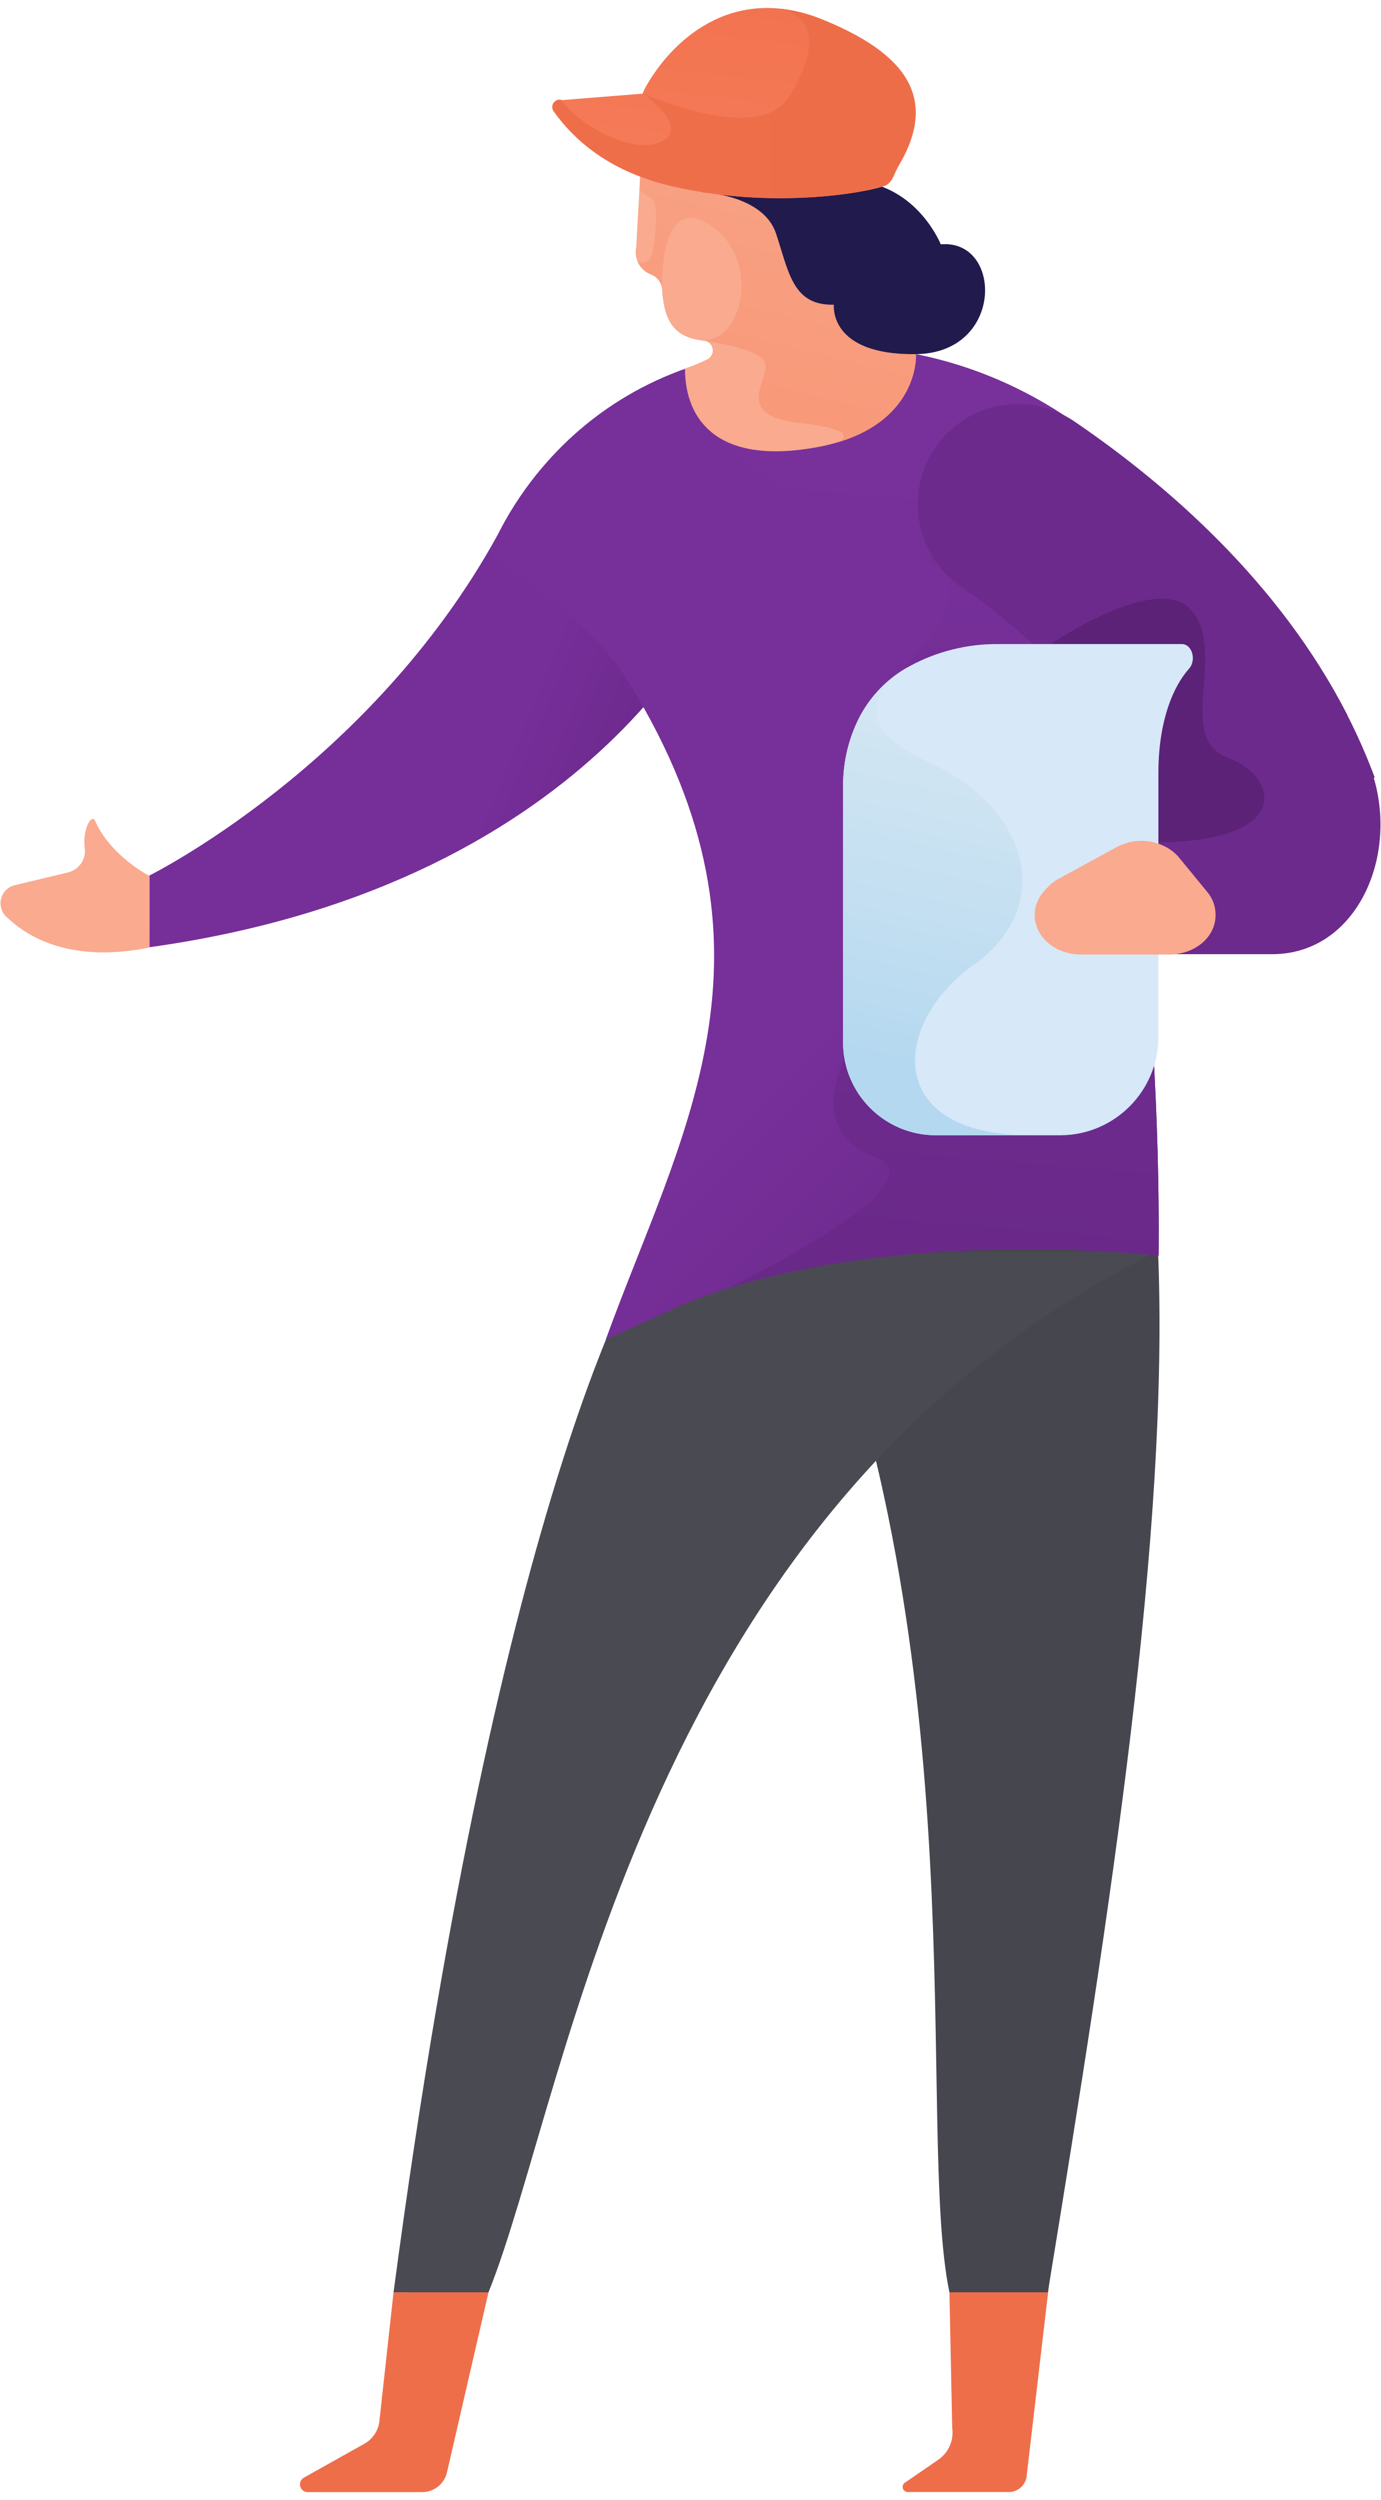 <svg fill="none" height="143" viewBox="0 0 79 143" width="79" xmlns="http://www.w3.org/2000/svg" xmlns:xlink="http://www.w3.org/1999/xlink"><linearGradient id="a" gradientUnits="userSpaceOnUse" x1="40.317" x2="28.868" y1="48.123" y2="43.359"><stop offset="0" stop-color="#652783"/><stop offset="1" stop-color="#762e99"/></linearGradient><linearGradient id="b" gradientUnits="userSpaceOnUse" x1="36.759" x2="36.753" y1="75.651" y2="75.645"><stop offset="0" stop-color="#78312d"/><stop offset="1" stop-color="#943d38"/></linearGradient><linearGradient id="c" gradientUnits="userSpaceOnUse" x1="69.581" x2="51.715" y1="72.005" y2="54.139"><stop offset="0" stop-color="#652783"/><stop offset="1" stop-color="#772f9a"/></linearGradient><linearGradient id="d" gradientUnits="userSpaceOnUse" x1="50.33" x2="55.197" y1="86.132" y2="27.238"><stop offset="0" stop-color="#652783"/><stop offset="1" stop-color="#78309b"/></linearGradient><linearGradient id="e" gradientUnits="userSpaceOnUse" x1="59.276" x2="52.054" y1="29.465" y2="61.179"><stop offset="0" stop-color="#dfecf4"/><stop offset=".3" stop-color="#d7e8f3"/><stop offset=".77" stop-color="#c1def1"/><stop offset="1" stop-color="#b4d8f0"/></linearGradient><linearGradient id="f" gradientUnits="userSpaceOnUse" x1="38.037" x2="49.137" y1="40.938" y2="-3.794"><stop offset="0" stop-color="#f78e6b"/><stop offset="1" stop-color="#f9aa8f"/></linearGradient><linearGradient id="g" gradientUnits="userSpaceOnUse" x1="43.428" x2="39.167" y1="-5.581" y2="29.958"><stop offset="0" stop-color="#ef6e4a"/><stop offset="1" stop-color="#ff8c6b"/></linearGradient><linearGradient id="h" gradientUnits="userSpaceOnUse" x1="39.484" x2="67.013" y1="5.968" y2="5.654"><stop offset="0" stop-color="#ef6e4a"/><stop offset="1" stop-color="#ec6b47"/></linearGradient><path d="m54.311 131.11.16 7.746c.104.71-.201 1.416-.791 1.827l-1.919 1.319c-.135.091-.166.276-.075.408.053.075.141.123.239.126h5.784c.556 0 1.014-.446 1.03-1.002l1.319-11.276" fill="#ef6e4a"/><path d="m22.512 131.11-.81 7.373c-.063.54-.38 1.02-.854 1.287l-3.454 1.934c-.22.116-.298.386-.182.603.079.145.229.236.396.232h6.547c.675-.003 1.259-.467 1.413-1.124l2.377-10.308" fill="#ef6e4a"/><path d="m59.941 131.11c3.595-21.999 6.965-43.53 6.305-59.566l-20.369-1.256c10.224 24.762 6.497 51.487 8.434 60.822z" fill="#45464e"/><path d="m27.945 131.11c4.628-11.449 8.811-45.015 38.308-59.566l-29.296.245s-8.264 12.695-14.444 59.321z" fill="#4a4b52"/><path d="m41.328 33.682s-6.594 16.868-32.835 20.504v-4.082s12.692-6.261 19.97-19.503c0 .006 14.846-7.275 12.865 3.08z" fill="url(#a)"/><path d="m36.756 75.62c-.022.053 0 .066 0 0z" fill="url(#b)"/><path d="m56.425 25.687 4.465-1.915c-6.594-4.324-12.915-4.223-16.79-3.793-12.56 1.391-16.146 11.791-16.146 11.791.754.515 5.567 3.278 8.063 7.338 9.439 15.358 2.87 25.826-1.363 37.507l4.44-2.013c11.276-4.635 27.183-2.779 27.183-2.779s.694-37.231-9.853-46.136z" fill="url(#c)"/><path d="m66.275 71.814s.697-37.234-9.85-46.136l4.465-1.906c-3.68-2.443-7.966-3.815-12.378-3.966l-7.866 4.876s6.735 6.032 11.759 7.222c5.024 1.19-1.357 6.939-1.357 6.939l-2.826 21.98s-2.069 3.869 1.884 5.382c3.953 1.514-8.604 7.536-8.604 7.536 11.006-3.523 24.771-1.928 24.771-1.928z" fill="url(#d)"/><path d="m78.59 44.496.05-.031c-.449-1.203-.964-2.377-1.545-3.517v-.016c-3.9-7.646-10.362-13.232-15.612-16.812-2.609-1.796-6.177-1.137-7.97 1.473-1.796 2.606-1.137 6.173 1.473 7.969 3.3 2.286 6.223 5.074 8.666 8.264-.603.342-.813 1.108-.471 1.711.009.019.025.041.038.063.992 1.994 2.977 4.082 2.412 4.547-3.715 3.077 0 6.428 0 6.428h7.15c4.71-0 7.194-5.372 5.806-10.082z" fill="#6c2a8c"/><path d="m70.209 43.325c-2.942-1.093-.085-5.884-1.975-8.324-1.89-2.44-8.117 1.837-8.117 1.837l-.418.587c1.429 1.357 2.751 2.826 3.947 4.396-.603.342-.813 1.109-.471 1.711.009.019.025.041.038.063.992 1.994 2.977 4.082 2.412 4.547l-.047.041h.477c8.007-.022 7.093-3.768 4.151-4.861z" fill="#5b2277"/><path d="m67.597 36.838h-10.494c-1.765-.016-3.504.418-5.052 1.256-1.375.741-2.462 1.919-3.087 3.35h-0c-.499 1.124-.747 2.342-.735 3.573v14.626c.006 2.917 2.371 5.282 5.291 5.291h7.144c3.087-.013 5.589-2.515 5.602-5.602v-15.094c0-3.099.889-5.024 1.755-5.994.418-.459.201-1.407-.424-1.407z" fill="#d7e8f9"/><path d="m53.52 64.931h5.426c-8.534 0-7.85-6.49-3.259-9.734 4.591-3.244 3.382-8.889-2.6-11.618-5.454-2.481-1.827-4.999-1.143-5.426-1.322.744-2.368 1.897-2.98 3.284h-0c-.499 1.124-.747 2.342-.735 3.573v14.626c.006 2.917 2.371 5.285 5.291 5.294z" fill="url(#e)"/><g fill="#f9aa8f"><path d="m69.537 52.346c0 1.256-1.184 2.248-2.647 2.248h-5.049c-2.119 0-3.382-2-2.198-3.526l.141-.16c.038-.05.079-.094.126-.132.192-.217.418-.396.675-.527l3.297-1.799c.882-.474 1.941-.474 2.826-0.0.292.154.553.367.763.628l1.611 1.962c.301.367.462.829.455 1.306z"/><path d="m8.559 50.107s-2.223-1.13-3.121-3.159c-.195-.443-.741.518-.59 1.57.082.64-.339 1.24-.97 1.385l-3.027.725c-.575.135-.926.707-.791 1.281.044.192.144.371.286.509 1.256 1.228 3.768 2.678 8.211 1.774"/><path d="m52.403 20.258s-4.854.235-.989-13.527c1.366-4.867-12.447-6.208-14.708 1.853l-.314 5.567c-.138.64.213 1.284.826 1.523.364.129.619.458.653.848.119 2.075.86 2.779 2.355 2.964h.066c.308.047.521.336.474.647-.031.182-.147.342-.317.424l-0-0c-.411.204-.832.377-1.265.521 0 3.011 1.947 5.539 7.577 4.497 5.884-1.102 5.639-5.319 5.639-5.319z"/></g><path d="m40.64 12.886c2.857 1.884 1.956 6.691-.502 6.572.942.138 3.319.556 3.611 1.275.364.898-1.922 3.024 1.962 3.454 3.683.402 2.364 1.046 2.217 1.112 4.679-1.4 4.471-5.024 4.471-5.024s-3.554.173-2.157-8.406l-4.252-2.119-9.197-1.448c-.031.097-.063.198-.091.298l-.122 2.258v-0c.201.185.424.349.666.487.449.239.261 1.884.148 2.713-.113.829-.393 1.127-.926.885.135.342.408.612.754.75v-0c.364.129.619.458.653.848 0 0-.232-5.617 2.766-3.655z" fill="url(#f)"/><path d="m40.194 10.998s3.454.135 4.195 2.349.942 4.132 3.313 4.082c0 0-.333 2.895 4.71 2.826 5.043-.069 4.946-6.594 1.404-6.28 0 0-1.335-3.385-4.911-3.63-3.576-.245-5.577-1.193-5.577-1.193" fill="#211a4c"/><path d="m47.121 1.148c-5.303-2.198-8.842 1.322-10.261 3.969-.041.075-.072.154-.097.239l-4.663.374c-.232-.038-.446.116-.484.349-.019.11.009.223.075.314.628.851 2.427 3.266 6.773 4.267 6.38 1.47 12.117.126 12.274-.097.33-.192.421-.666.669-1.083 2.321-3.922.336-6.434-4.289-8.334z" fill="url(#g)"/><path d="m31.691 6.386c.628.851 2.427 3.266 6.773 4.267 6.38 1.47 12.117.126 12.274-.097.33-.192.421-.666.669-1.083 2.324-3.912.339-6.424-4.286-8.324-.829-.352-1.705-.575-2.597-.659.553.075 3.278.672.628 5.024-1.718 2.826-8.299-.138-8.39-.179.085.06 2.691 1.915 1.118 2.741-1.573.826-4.71-.835-5.784-2.371l-0-0c-.229-.047-.452.104-.496.33-.025.122.006.251.088.349z" fill="url(#h)"/></svg>